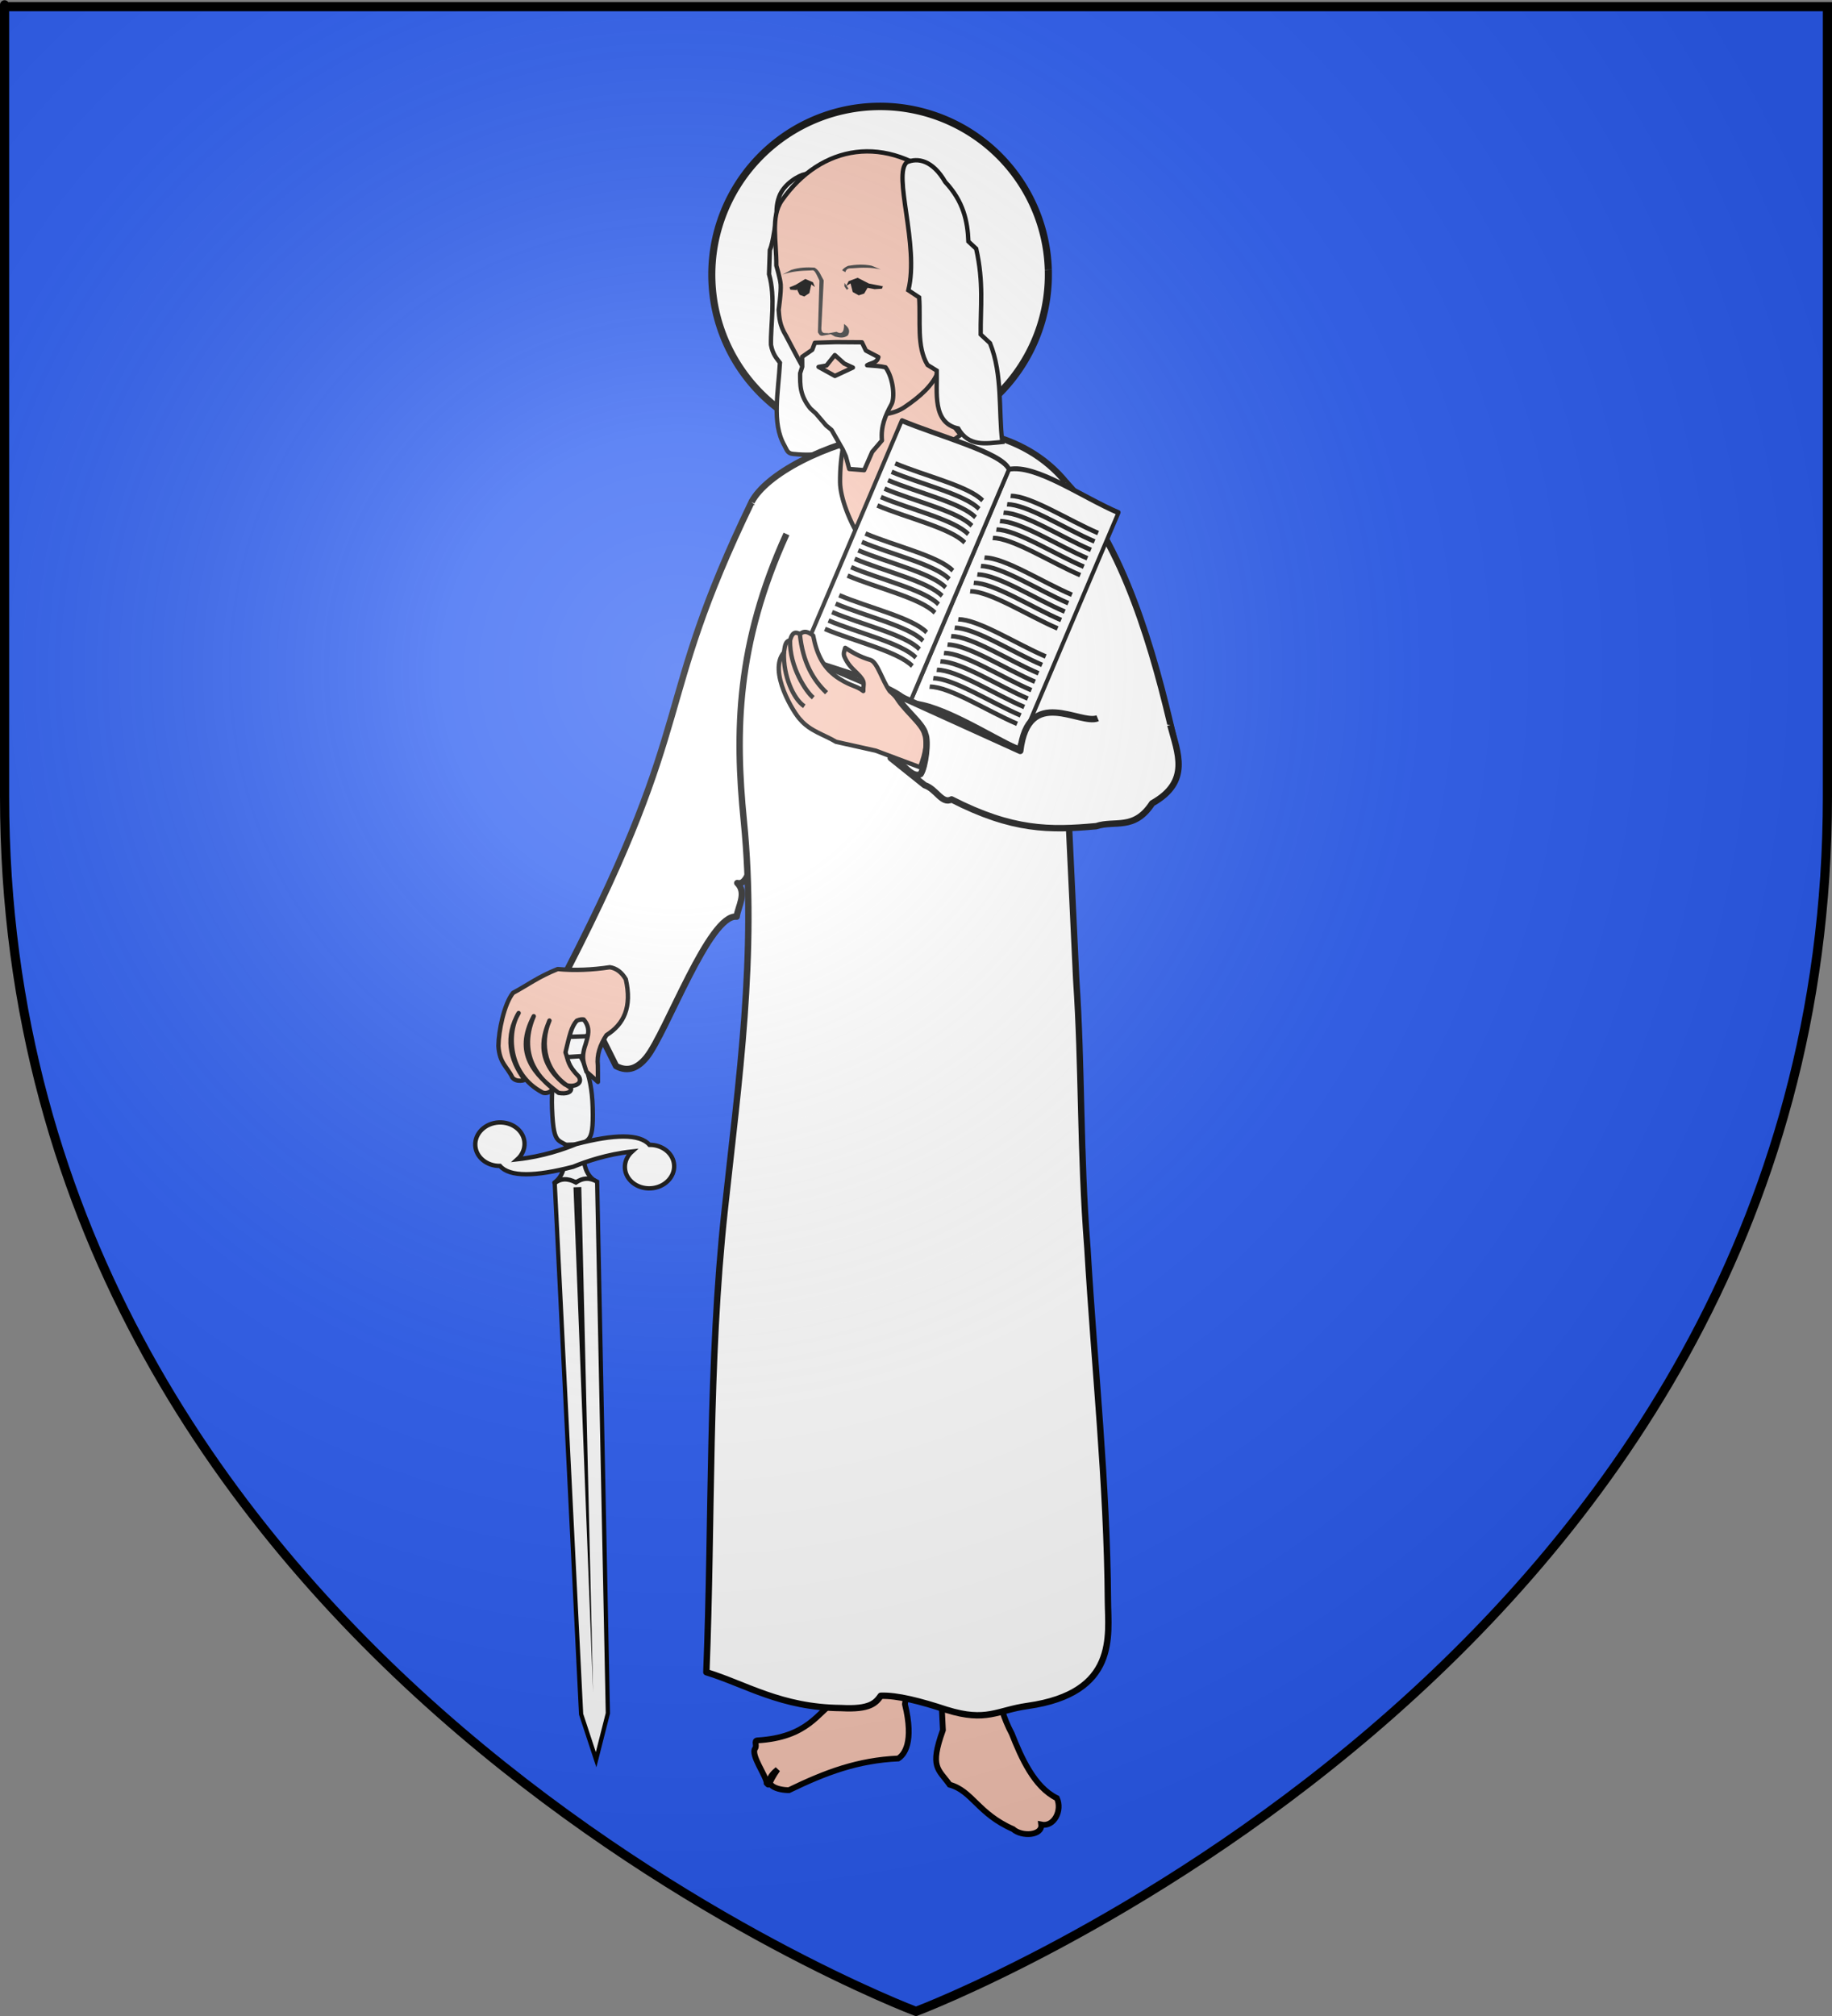 <?xml version="1.0" encoding="UTF-8" standalone="no"?>
<svg
   xmlns:dc="http://purl.org/dc/elements/1.1/"
   xmlns:cc="http://creativecommons.org/ns#"
   xmlns:rdf="http://www.w3.org/1999/02/22-rdf-syntax-ns#"
   xmlns:svg="http://www.w3.org/2000/svg"
   xmlns="http://www.w3.org/2000/svg"
   xmlns:xlink="http://www.w3.org/1999/xlink"
   xmlns:sodipodi="http://sodipodi.sourceforge.net/DTD/sodipodi-0.dtd"
   xmlns:inkscape="http://www.inkscape.org/namespaces/inkscape"
   height="660"
   width="600"
   version="1.0"
   id="svg2"
   sodipodi:version="0.32"
   inkscape:version="0.46"
   sodipodi:docname="Blason ville fr Saint-Paul-de-Vence (Alpes-Maritimes).svg"
   sodipodi:docbase="D:\Mes documents\Renaud-Notre Lapin"
   inkscape:export-filename="/Users/olivier/Desktop/Blason Rouge/Blason_Vide_3D.png"
   inkscape:export-xdpi="144"
   inkscape:export-ydpi="144"
   inkscape:output_extension="org.inkscape.output.svg.inkscape">
  <rect width="100%" height="100%" fill="#808080" stroke="none"/>
  <sodipodi:namedview
     inkscape:window-height="975"
     inkscape:window-width="1280"
     inkscape:pageshadow="2"
     inkscape:pageopacity="0.0"
     guidetolerance="10.0"
     gridtolerance="10.0"
     objecttolerance="10.0"
     borderopacity="1.0"
     bordercolor="#666666"
     pagecolor="#ffffff"
     id="base"
     showgrid="false"
     height="660px"
     inkscape:zoom="0.81960104"
     inkscape:cx="300"
     inkscape:cy="232.46129"
     inkscape:window-x="0"
     inkscape:window-y="22"
     inkscape:current-layer="layer4"
     inkscape:object-nodes="true"
     inkscape:snap-global="false" />
  <desc
     id="desc4">Flag of Canton of Valais (Wallis)</desc>
  <defs
     id="defs6">
    <linearGradient
       id="linearGradient2893">
      <stop
         style="stop-color:white;stop-opacity:0.314;"
         offset="0"
         id="stop2895" />
      <stop
         id="stop2897"
         offset="0.19"
         style="stop-color:white;stop-opacity:0.251;" />
      <stop
         style="stop-color:#6b6b6b;stop-opacity:0.125;"
         offset="0.6"
         id="stop2901" />
      <stop
         style="stop-color:black;stop-opacity:0.125;"
         offset="1"
         id="stop2899" />
    </linearGradient>
    <radialGradient
       inkscape:collect="always"
       xlink:href="#linearGradient2893"
       id="radialGradient3163"
       gradientUnits="userSpaceOnUse"
       gradientTransform="matrix(1.353,0,0,1.349,-77.629,-85.747)"
       cx="221.445"
       cy="226.331"
       fx="221.445"
       fy="226.331"
       r="300" />
    <g
       id="s">
      <g
         id="c">
        <path
           transform="matrix(0.951,0.309,-0.309,0.951,0,-1)"
           d="M 0,0 L 0,1 L 0.5,1 L 0,0 z"
           id="t" />
        <use
           height="540"
           width="810"
           y="0"
           x="0"
           id="use2144"
           transform="scale(-1,1)"
           xlink:href="#t" />
      </g>
      <g
         id="a">
        <use
           height="540"
           width="810"
           y="0"
           x="0"
           id="use2147"
           transform="matrix(0.309,0.951,-0.951,0.309,0,0)"
           xlink:href="#c" />
        <use
           height="540"
           width="810"
           y="0"
           x="0"
           id="use2149"
           transform="matrix(-0.809,0.588,-0.588,-0.809,0,0)"
           xlink:href="#c" />
      </g>
      <use
         height="540"
         width="810"
         y="0"
         x="0"
         id="use2151"
         transform="scale(-1,1)"
         xlink:href="#a" />
    </g>
  </defs>
  <g
     inkscape:groupmode="layer"
     id="layer3"
     inkscape:label="Fond écu"
     style="display:inline">
    <path
       id="path2855"
       style="fill:#2b5df2;fill-opacity:1;fill-rule:evenodd;stroke:none;stroke-width:1px;stroke-linecap:butt;stroke-linejoin:miter;stroke-opacity:1"
       d="M 300,658.5 C 300,658.5 598.5,546.18 598.5,260.728 C 598.5,-24.723 598.5,2.176 598.5,2.176 L 1.5,2.176 L 1.5,260.728 C 1.5,546.18 300,658.5 300,658.5 z "
       sodipodi:nodetypes="cccccc" />
    <g
       style="display:inline;stroke-width:1.233;stroke-miterlimit:4;stroke-dasharray:none"
       id="g4203"
       transform="matrix(1.217,0,0,-1.217,1865.098,644.721)" />
    <g
       style="display:inline;stroke-width:1.233;stroke-miterlimit:4;stroke-dasharray:none"
       id="g4205"
       transform="matrix(1.217,0,0,-1.217,1865.098,644.721)" />
    <g
       style="display:inline;stroke-width:1.233;stroke-miterlimit:4;stroke-dasharray:none"
       id="g4207"
       transform="matrix(1.217,0,0,-1.217,1933.754,737.969)">
      <g
         id="g4209"
         transform="translate(873,-55.32)"
         style="stroke-width:1.233;stroke-miterlimit:4;stroke-dasharray:none" />
      <g
         id="g4211"
         transform="translate(873,-55.32)"
         style="stroke-width:1.233;stroke-miterlimit:4;stroke-dasharray:none" />
      <g
         id="g4213"
         transform="translate(873,-55.32)"
         style="stroke-width:1.233;stroke-miterlimit:4;stroke-dasharray:none" />
    </g>
    <g
       style="display:inline;stroke-width:1.233;stroke-miterlimit:4;stroke-dasharray:none"
       id="g4215"
       transform="matrix(1.217,0,0,-1.217,1933.754,737.969)">
      <g
         style="display:inline;stroke-width:1.233;stroke-miterlimit:4;stroke-dasharray:none"
         id="g4217"
         transform="translate(-582.739,640.167)" />
      <g
         style="display:inline;stroke-width:1.233;stroke-miterlimit:4;stroke-dasharray:none"
         id="g4219"
         transform="translate(-526.311,563.527)" />
      <g
         id="g4221"
         transform="translate(-526.311,563.527)"
         style="stroke-width:1.233;stroke-miterlimit:4;stroke-dasharray:none" />
      <g
         style="display:inline;stroke-width:1.233;stroke-miterlimit:4;stroke-dasharray:none"
         id="g4223"
         transform="translate(-526.311,563.527)" />
    </g>
    <g
       style="display:inline;stroke-width:1.233;stroke-miterlimit:4;stroke-dasharray:none"
       id="g4225"
       transform="matrix(1.217,0,0,-1.217,1933.754,737.969)" />
  </g>
  <g
     inkscape:groupmode="layer"
     id="layer4"
     inkscape:label="Meubles">
    <g
       id="g2498"
       transform="matrix(0.95,0,0,0.95,13.551,15.876)">
      <path
         sodipodi:nodetypes="ccccccccc"
         id="path3589"
         d="M 309.279,548.402 L 310.802,579.504 C 306.166,592.399 309.166,592.812 313.13,598.314 C 320.926,600.456 322.902,608.326 334.966,613.612 C 338.002,616.341 345.165,615.869 344.689,612.052 C 349.055,613.01 352.052,607.25 350.102,602.958 C 342.275,599.155 337.783,588.928 334.553,580.747 C 328.849,570.021 328.511,559.545 329.073,546.901 L 309.279,548.402 z"
         style="fill:#f7c5b4;fill-opacity:1;stroke:#000000;stroke-width:2;stroke-miterlimit:4;stroke-dasharray:none;stroke-opacity:1;display:inline" />
      <path
         style="fill:#f7c5b4;fill-opacity:1;stroke:#000000;stroke-width:2;stroke-miterlimit:4;stroke-dasharray:none;stroke-opacity:1;display:inline"
         d="M 302.473,539.77 L 297.707,570.542 C 300.969,583.851 297.38,588.04 295.405,589.283 C 281.454,589.938 270.595,593.974 257.731,600.197 C 254.491,600.238 246.987,598.721 253.793,593.062 C 250.359,597.919 251.221,599.112 250.055,597.818 C 249.958,595.315 244.397,588.067 246.075,585.802 C 246.792,584.835 245.53,583.131 246.843,583.053 C 264.41,582.006 267.609,573.314 273.956,569.296 C 280.75,559.225 280.2,548.563 280.963,535.93 L 302.473,539.77 z"
         id="path3109"
         sodipodi:nodetypes="ccccccssccc" />
      <path
         transform="matrix(0.944,-4.945701e-2,5.1695796e-2,0.986,-670.622,51.655)"
         sodipodi:open="true"
         sodipodi:end="6.3066153"
         sodipodi:start="0.02413689"
         d="M 1073.819,78.829 A 61.376,58.718 0 1 1 1073.82,78.788"
         sodipodi:ry="58.717915"
         sodipodi:rx="61.375927"
         sodipodi:cy="77.411972"
         sodipodi:cx="1012.4611"
         id="path3119"
         style="fill:#ffffff;fill-opacity:1;stroke:#000000;stroke-width:2.588;stroke-linejoin:round;stroke-miterlimit:4;stroke-dasharray:none;stroke-opacity:1;display:inline"
         sodipodi:type="arc" />
      <path
         sodipodi:nodetypes="ccscccccscc"
         id="path4393"
         d="M 275.654,135.37 C 273.675,138.857 268.899,140.73 259.121,139.715 C 257.116,139.55 256.965,138.191 256.148,136.769 C 251.688,129.003 254.109,118.22 254.616,108.297 C 253.451,106.699 252.166,105.512 251.53,102.125 C 251.388,94.814 253.165,85.837 250.858,77.749 L 251.139,69.487 C 252.523,66.209 252.721,60.253 253.66,59.308 C 253.323,56.573 253.307,53.885 254.357,51.043 C 256.043,46.482 261.216,43.752 263.165,43.311 L 275.654,135.37 z"
         style="opacity:1;fill:#ffffff;fill-opacity:1;stroke:#000000;stroke-width:1.5;stroke-miterlimit:4;stroke-dasharray:none;stroke-opacity:1;display:inline" />
      <path
         sodipodi:nodetypes="ccccccccc"
         id="path3595"
         d="M 244.849,156.282 C 210.471,227.537 226.457,229.622 181.429,317.281 L 198.118,350.659 C 202.403,352.941 205.732,351.187 208.637,347.635 C 215.409,339.261 230.302,298.103 239.702,299.185 C 240.17,295.627 243.357,291.006 239.907,287.585 C 242.885,288.36 243.739,283.785 246.509,278.584 L 273.166,154.591 L 244.849,156.282 z"
         style="opacity:1;fill:#ffffff;fill-opacity:1;stroke:#000000;stroke-width:2.2;stroke-linejoin:round;stroke-miterlimit:4;stroke-dasharray:none;stroke-opacity:1;display:inline" />
      <path
         sodipodi:nodetypes="cssccccsscccccc"
         id="path3591"
         d="M 256.869,167.314 C 239.58,205.249 239.114,235.457 242.165,266.115 C 246.727,311.961 240.389,355.81 235.582,400.315 C 229.841,453.476 231.356,506.471 229.248,559.549 C 242.748,563.668 254.961,571.754 275.746,571.907 C 285.733,572.457 287.654,570.103 289.371,567.675 C 294.968,567.451 303.044,569.537 312.077,572.517 C 325.909,576.802 329.432,572.662 339.992,571.176 C 371.29,566.753 367.767,546.766 367.688,535.151 C 367.412,494.305 363.02,454.243 360.622,413.478 C 357.997,379.79 358.831,351.769 356.765,320.96 L 351.956,219.085 L 358.07,160.408 L 353.284,149.549 C 324.166,113.682 254.846,137.265 244.849,156.282"
         style="opacity:1;fill:#ffffff;fill-opacity:1;stroke:#000000;stroke-width:2.2;stroke-linejoin:round;stroke-miterlimit:4;stroke-dasharray:none;stroke-opacity:1;display:inline" />
      <g
         transform="matrix(0.999,-3.4899496e-2,3.4899496e-2,0.999,-20.732,16.179)"
         id="g3611"
         style="display:inline">
        <path
           style="fill:#f7c5b4;fill-opacity:1;stroke:#000000;stroke-width:1.5;stroke-linejoin:round;stroke-miterlimit:4;stroke-dasharray:none;stroke-opacity:1"
           d="M 322.964,97.96 C 326.257,108.422 326.863,121.319 333.563,128.693 L 327.594,132.639 C 318.51,138.646 313.741,153.737 310.814,164.216 C 308.818,168.549 304.409,165.843 298.946,165.402 C 293.991,157.552 291.228,148.657 291.364,143.627 C 291.49,138.999 292.074,134.089 293.329,129.579 L 292.257,115.322 L 322.964,97.96 z"
           id="path3125"
           sodipodi:nodetypes="ccsccsccc" />
        <path
           style="fill:#f7c5b4;fill-opacity:1;stroke:#000000;stroke-width:1.5;stroke-linejoin:round;stroke-miterlimit:4;stroke-dasharray:none;stroke-opacity:1"
           d="M 274.671,45.82 C 288.759,27.144 311.42,23.68 331.157,42.118 C 339.024,49.468 334.897,66.946 334.676,78.4 C 334.534,85.775 332.887,100.286 326.238,107.144 C 324.465,111.19 320.207,114.957 314.408,118.552 C 307.563,122.796 294.738,121.118 286.069,112.707 C 281.926,108.687 278.13,99.842 274.446,92.395 C 272.42,88.801 272.379,86.156 272.267,83.476 C 272.267,83.476 273.369,77.412 273.272,74.791 C 273.196,72.769 272,68.167 272,68.167 C 272.36,59.991 270.572,51.254 274.671,45.82 z"
           id="path3127"
           sodipodi:nodetypes="csscsscssss" />
        <path
           style="fill:#313131;fill-opacity:1;stroke:none;stroke-width:1.5;stroke-linejoin:round;stroke-miterlimit:4;stroke-dasharray:none;stroke-opacity:1"
           d="M 294.634,89.123 C 296.64,90.625 296.561,91.912 295.801,93.128 C 294.243,94.175 292.834,93.727 291.415,93.387 L 289.936,92.498 L 287.016,92.915 C 285.977,92.935 285.869,92.205 285.531,91.66 L 286.684,73.894 C 284.899,69.639 284.926,70.302 283.694,70.287 C 280.462,70.248 277.231,70.362 274.017,71.371 L 277.1,69.854 C 279.818,69.114 282.49,69.079 285.141,69.347 C 286.836,70.381 287.203,72.174 288.147,73.869 L 286.782,89.992 C 286.539,92.637 288.168,91.841 289.198,92.145 L 291.935,91.731 C 293.541,92.686 294.611,92.256 294.634,89.123 z"
           id="path3129"
           sodipodi:nodetypes="cccccccscccccccc" />
        <path
           sodipodi:nodetypes="csccccc"
           id="path3131"
           d="M 295.696,71.307 C 296.229,69.738 297.298,70.077 298.225,70.034 C 301.454,69.883 304.687,69.883 307.934,70.779 L 304.8,69.37 C 302.058,68.726 299.386,68.784 296.746,69.145 C 295.674,69.555 295.026,70.056 294.628,70.612 L 295.696,71.307 z"
           style="fill:#313131;fill-opacity:1;stroke:none;stroke-width:1.5;stroke-linejoin:round;stroke-miterlimit:4;stroke-dasharray:none;stroke-opacity:1" />
        <path
           style="fill:#000000;fill-opacity:1;stroke:none;stroke-width:1.5;stroke-linejoin:round;stroke-miterlimit:4;stroke-dasharray:none;stroke-opacity:1"
           d="M 308.488,76.619 L 303.68,75.492 L 299.877,73.376 L 296.726,74.433 L 295.852,76.056 L 297.363,75.211 L 298.014,78.224 L 300.043,79.438 L 301.934,78.9 L 303.184,76.945 L 305.588,77.508 L 308.114,77.429 L 308.488,76.619 z"
           id="path3133" />
        <path
           style="fill:#313131;fill-opacity:1;stroke:none;stroke-width:1.5;stroke-linejoin:round;stroke-miterlimit:4;stroke-dasharray:none;stroke-opacity:1"
           d="M 295.305,74.996 L 296.602,76.993 L 295.978,77.383 L 295.198,76.134 L 295.305,74.996 z"
           id="path3135" />
        <path
           id="path3137"
           d="M 276.283,75.851 L 278.44,75.052 L 281.816,73.149 L 284.415,74.375 L 285.041,76.042 L 283.82,75.116 L 283.054,78.086 L 281.247,79.186 L 279.681,78.546 L 278.758,76.528 L 278.68,76.896 L 276.543,76.679 L 276.283,75.851 z"
           style="fill:#000000;fill-opacity:1;stroke:none;stroke-width:1.5;stroke-linejoin:round;stroke-miterlimit:4;stroke-dasharray:none;stroke-opacity:1"
           sodipodi:nodetypes="ccccccccccccc" />
        <path
           sodipodi:nodetypes="cccccccccccccccscccccccccccccc"
           style="fill:#ffffff;fill-opacity:1;stroke:#000000;stroke-width:1.5;stroke-linejoin:round;stroke-miterlimit:4;stroke-dasharray:none;stroke-opacity:1"
           d="M 284.348,95.257 L 283.358,97.65 L 279.804,99.931 L 279.708,103.37 L 278.903,105.604 C 278.783,109.4 278.414,113.135 282.023,117.863 L 283.887,119.672 L 287.254,123.898 L 289.066,125.494 L 292.684,132.367 L 293.654,134.732 L 294.678,139.146 L 299.814,139.744 L 302.8,133.534 L 306.296,129.723 C 306.036,124.845 307.692,121.261 310.019,117.375 C 311.216,115.375 311.154,108.723 308.42,104.557 C 306.584,104.063 304.849,103.922 302.084,103.625 C 303.469,102.813 305.541,103.032 306.074,100.941 L 301.845,98.546 L 300.576,95.661 L 291.693,95.285 L 284.348,95.257 z M 291.083,99.734 L 294.231,102.773 L 297.163,104.253 L 290.865,106.926 L 285.338,103.616 L 288.081,103.224 L 291.083,99.734 z"
           id="path3147" />
      </g>
      <path
         sodipodi:nodetypes="cccc"
         style="opacity:1;fill:#ffffff;fill-opacity:1;stroke:#000000;stroke-width:2.2;stroke-linejoin:round;stroke-miterlimit:4;stroke-dasharray:none;stroke-opacity:1;display:inline"
         d="M 353.284,149.549 C 373.003,170.535 383.694,208.283 390.359,237.735 L 340.052,240.01 L 336.453,195.886"
         id="path3601" />
      <g
         transform="matrix(0.807,0.283,-0.369,0.983,-24.976,-136.641)"
         id="g3542"
         style="display:inline">
        <path
           style="fill:#ffffff;fill-opacity:1;stroke:#000000;stroke-width:1.643;stroke-linejoin:round;stroke-miterlimit:4;stroke-opacity:1"
           d="M 508.396,140.171 C 517.751,135.608 540.044,140.86 555.875,141.707 L 551.475,225.658 L 504.046,223.173 L 508.396,140.171 z"
           id="path3155"
           sodipodi:nodetypes="ccccc" />
        <path
           style="fill:none;fill-opacity:1;stroke:#000000;stroke-width:1.5;stroke-linejoin:round;stroke-miterlimit:4;stroke-dasharray:none;stroke-opacity:1"
           d="M 512.809,148.218 C 520.378,146.028 538.319,149.555 551.074,150.223"
           id="path3157"
           sodipodi:nodetypes="cc" />
        <path
           sodipodi:nodetypes="cc"
           id="path3159"
           d="M 512.652,151.214 C 520.221,149.024 538.162,152.551 550.917,153.219"
           style="fill:none;fill-opacity:1;stroke:#000000;stroke-width:1.5;stroke-linejoin:round;stroke-miterlimit:4;stroke-dasharray:none;stroke-opacity:1" />
        <path
           style="fill:none;fill-opacity:1;stroke:#000000;stroke-width:1.5;stroke-linejoin:round;stroke-miterlimit:4;stroke-dasharray:none;stroke-opacity:1"
           d="M 512.495,154.21 C 520.064,152.02 538.005,155.547 550.76,156.215"
           id="path3161"
           sodipodi:nodetypes="cc" />
        <path
           style="fill:#ffffff;fill-opacity:1;stroke:#000000;stroke-width:1.643;stroke-linejoin:round;stroke-miterlimit:4;stroke-opacity:1"
           d="M 461.017,136.735 C 476.889,137.544 503.508,135.786 508.396,140.171 L 504.046,223.173 L 456.618,220.687 L 461.017,136.735 z"
           id="path3163"
           sodipodi:nodetypes="ccccc" />
        <path
           sodipodi:nodetypes="cc"
           id="path3165"
           d="M 512.338,157.206 C 519.907,155.016 537.848,158.543 550.603,159.211"
           style="fill:none;fill-opacity:1;stroke:#000000;stroke-width:1.5;stroke-linejoin:round;stroke-miterlimit:4;stroke-dasharray:none;stroke-opacity:1" />
        <path
           style="fill:none;fill-opacity:1;stroke:#000000;stroke-width:1.5;stroke-linejoin:round;stroke-miterlimit:4;stroke-dasharray:none;stroke-opacity:1"
           d="M 512.181,160.202 C 519.75,158.012 537.691,161.539 550.446,162.207"
           id="path3167"
           sodipodi:nodetypes="cc" />
        <path
           sodipodi:nodetypes="cc"
           id="path3169"
           d="M 512.024,163.197 C 519.593,161.007 537.534,164.534 550.289,165.203"
           style="fill:none;fill-opacity:1;stroke:#000000;stroke-width:1.5;stroke-linejoin:round;stroke-miterlimit:4;stroke-dasharray:none;stroke-opacity:1" />
        <path
           style="fill:none;fill-opacity:1;stroke:#000000;stroke-width:1.5;stroke-linejoin:round;stroke-miterlimit:4;stroke-dasharray:none;stroke-opacity:1"
           d="M 511.658,170.188 C 519.227,167.998 537.168,171.525 549.923,172.193"
           id="path3171"
           sodipodi:nodetypes="cc" />
        <path
           sodipodi:nodetypes="cc"
           id="path3173"
           d="M 511.501,173.184 C 519.07,170.994 537.011,174.521 549.766,175.189"
           style="fill:none;fill-opacity:1;stroke:#000000;stroke-width:1.5;stroke-linejoin:round;stroke-miterlimit:4;stroke-dasharray:none;stroke-opacity:1" />
        <path
           style="fill:none;fill-opacity:1;stroke:#000000;stroke-width:1.5;stroke-linejoin:round;stroke-miterlimit:4;stroke-dasharray:none;stroke-opacity:1"
           d="M 511.344,176.18 C 518.913,173.99 536.854,177.516 549.609,178.185"
           id="path3175"
           sodipodi:nodetypes="cc" />
        <path
           sodipodi:nodetypes="cc"
           id="path3177"
           d="M 511.187,179.175 C 518.756,176.985 536.697,180.512 549.452,181.181"
           style="fill:none;fill-opacity:1;stroke:#000000;stroke-width:1.5;stroke-linejoin:round;stroke-miterlimit:4;stroke-dasharray:none;stroke-opacity:1" />
        <path
           style="fill:none;fill-opacity:1;stroke:#000000;stroke-width:1.5;stroke-linejoin:round;stroke-miterlimit:4;stroke-dasharray:none;stroke-opacity:1"
           d="M 511.03,182.172 C 518.599,179.982 536.54,183.509 549.295,184.177"
           id="path3179"
           sodipodi:nodetypes="cc" />
        <path
           sodipodi:nodetypes="cc"
           id="path3181"
           d="M 510.507,192.158 C 518.075,189.968 536.017,193.495 548.772,194.163"
           style="fill:none;fill-opacity:1;stroke:#000000;stroke-width:1.5;stroke-linejoin:round;stroke-miterlimit:4;stroke-dasharray:none;stroke-opacity:1" />
        <path
           style="fill:none;fill-opacity:1;stroke:#000000;stroke-width:1.5;stroke-linejoin:round;stroke-miterlimit:4;stroke-dasharray:none;stroke-opacity:1"
           d="M 510.35,195.154 C 517.918,192.964 535.86,196.491 548.615,197.159"
           id="path3183"
           sodipodi:nodetypes="cc" />
        <path
           sodipodi:nodetypes="cc"
           id="path3185"
           d="M 510.193,198.149 C 517.761,195.959 535.703,199.486 548.458,200.155"
           style="fill:none;fill-opacity:1;stroke:#000000;stroke-width:1.5;stroke-linejoin:round;stroke-miterlimit:4;stroke-dasharray:none;stroke-opacity:1" />
        <path
           style="fill:none;fill-opacity:1;stroke:#000000;stroke-width:1.5;stroke-linejoin:round;stroke-miterlimit:4;stroke-dasharray:none;stroke-opacity:1"
           d="M 510.036,201.145 C 517.604,198.955 535.546,202.482 548.301,203.151"
           id="path3187"
           sodipodi:nodetypes="cc" />
        <path
           style="fill:none;fill-opacity:1;stroke:#000000;stroke-width:1.5;stroke-linejoin:round;stroke-miterlimit:4;stroke-dasharray:none;stroke-opacity:1"
           d="M 509.721,207.137 C 517.29,204.947 535.232,208.474 547.987,209.142"
           id="path3189"
           sodipodi:nodetypes="cc" />
        <path
           sodipodi:nodetypes="cc"
           id="path3191"
           d="M 509.564,210.133 C 517.133,207.943 535.074,211.47 547.83,212.139"
           style="fill:none;fill-opacity:1;stroke:#000000;stroke-width:1.5;stroke-linejoin:round;stroke-miterlimit:4;stroke-dasharray:none;stroke-opacity:1" />
        <path
           style="fill:none;fill-opacity:1;stroke:#000000;stroke-width:1.5;stroke-linejoin:round;stroke-miterlimit:4;stroke-dasharray:none;stroke-opacity:1"
           d="M 509.407,213.129 C 516.976,210.939 534.918,214.466 547.673,215.134"
           id="path3193"
           sodipodi:nodetypes="cc" />
        <path
           sodipodi:nodetypes="cc"
           id="path3195"
           d="M 509.25,216.125 C 516.819,213.935 534.76,217.462 547.516,218.13"
           style="fill:none;fill-opacity:1;stroke:#000000;stroke-width:1.5;stroke-linejoin:round;stroke-miterlimit:4;stroke-dasharray:none;stroke-opacity:1" />
        <path
           sodipodi:nodetypes="cc"
           id="path3197"
           d="M 509.878,204.141 C 517.447,201.951 535.389,205.478 548.144,206.147"
           style="fill:none;fill-opacity:1;stroke:#000000;stroke-width:1.5;stroke-linejoin:round;stroke-miterlimit:4;stroke-dasharray:none;stroke-opacity:1" />
        <path
           style="fill:none;fill-opacity:1;stroke:#000000;stroke-width:1.5;stroke-linejoin:round;stroke-miterlimit:4;stroke-dasharray:none;stroke-opacity:1"
           d="M 504.046,223.173 C 515.594,220.013 539.407,224.822 551.475,225.658"
           id="path3199"
           sodipodi:nodetypes="cc" />
        <path
           sodipodi:nodetypes="cc"
           id="path3201"
           d="M 504.046,223.173 C 492.893,218.823 468.707,221.117 456.618,220.687"
           style="fill:none;fill-opacity:1;stroke:#000000;stroke-width:1.5;stroke-linejoin:round;stroke-miterlimit:4;stroke-dasharray:none;stroke-opacity:1" />
        <path
           sodipodi:nodetypes="cc"
           id="path3205"
           d="M 501.57,177.67 C 494.272,174.701 476.06,176.333 463.305,175.665"
           style="fill:none;fill-opacity:1;stroke:#000000;stroke-width:1.5;stroke-linejoin:round;stroke-miterlimit:4;stroke-dasharray:none;stroke-opacity:1" />
        <path
           style="fill:none;fill-opacity:1;stroke:#000000;stroke-width:1.5;stroke-linejoin:round;stroke-miterlimit:4;stroke-dasharray:none;stroke-opacity:1"
           d="M 501.413,180.666 C 494.115,177.697 475.903,179.329 463.148,178.661"
           id="path3207"
           sodipodi:nodetypes="cc" />
        <path
           sodipodi:nodetypes="cc"
           id="path3209"
           d="M 501.256,183.662 C 493.958,180.693 475.746,182.325 462.991,181.656"
           style="fill:none;fill-opacity:1;stroke:#000000;stroke-width:1.5;stroke-linejoin:round;stroke-miterlimit:4;stroke-dasharray:none;stroke-opacity:1" />
        <path
           style="fill:none;fill-opacity:1;stroke:#000000;stroke-width:1.5;stroke-linejoin:round;stroke-miterlimit:4;stroke-dasharray:none;stroke-opacity:1"
           d="M 501.099,186.658 C 493.801,183.689 475.589,185.321 462.834,184.652"
           id="path3211"
           sodipodi:nodetypes="cc" />
        <path
           sodipodi:nodetypes="cc"
           id="path3213"
           d="M 500.942,189.654 C 493.644,186.685 475.432,188.317 462.677,187.649"
           style="fill:none;fill-opacity:1;stroke:#000000;stroke-width:1.5;stroke-linejoin:round;stroke-miterlimit:4;stroke-dasharray:none;stroke-opacity:1" />
        <path
           style="fill:none;fill-opacity:1;stroke:#000000;stroke-width:1.5;stroke-linejoin:round;stroke-miterlimit:4;stroke-dasharray:none;stroke-opacity:1"
           d="M 500.785,192.65 C 493.487,189.68 475.275,191.313 462.52,190.644"
           id="path3215"
           sodipodi:nodetypes="cc" />
        <path
           style="fill:none;fill-opacity:1;stroke:#000000;stroke-width:1.5;stroke-linejoin:round;stroke-miterlimit:4;stroke-dasharray:none;stroke-opacity:1"
           d="M 500.419,199.64 C 493.12,196.671 474.909,198.303 462.154,197.635"
           id="path3217"
           sodipodi:nodetypes="cc" />
        <path
           sodipodi:nodetypes="cc"
           id="path3219"
           d="M 500.262,202.636 C 492.963,199.667 474.752,201.299 461.997,200.631"
           style="fill:none;fill-opacity:1;stroke:#000000;stroke-width:1.5;stroke-linejoin:round;stroke-miterlimit:4;stroke-dasharray:none;stroke-opacity:1" />
        <path
           style="fill:none;fill-opacity:1;stroke:#000000;stroke-width:1.5;stroke-linejoin:round;stroke-miterlimit:4;stroke-dasharray:none;stroke-opacity:1"
           d="M 500.105,205.632 C 492.806,202.662 474.595,204.295 461.84,203.626"
           id="path3221"
           sodipodi:nodetypes="cc" />
        <path
           sodipodi:nodetypes="cc"
           id="path3223"
           d="M 499.948,208.628 C 492.649,205.658 474.438,207.291 461.683,206.622"
           style="fill:none;fill-opacity:1;stroke:#000000;stroke-width:1.5;stroke-linejoin:round;stroke-miterlimit:4;stroke-dasharray:none;stroke-opacity:1" />
        <path
           style="fill:none;fill-opacity:1;stroke:#000000;stroke-width:1.5;stroke-linejoin:round;stroke-miterlimit:4;stroke-dasharray:none;stroke-opacity:1"
           d="M 499.791,211.624 C 492.492,208.655 474.281,210.287 461.526,209.618"
           id="path3225"
           sodipodi:nodetypes="cc" />
        <path
           sodipodi:nodetypes="cc"
           id="path3227"
           d="M 502.878,152.704 C 495.58,149.735 477.368,151.367 464.613,150.699"
           style="fill:none;fill-opacity:1;stroke:#000000;stroke-width:1.5;stroke-linejoin:round;stroke-miterlimit:4;stroke-dasharray:none;stroke-opacity:1" />
        <path
           style="fill:none;fill-opacity:1;stroke:#000000;stroke-width:1.5;stroke-linejoin:round;stroke-miterlimit:4;stroke-dasharray:none;stroke-opacity:1"
           d="M 502.721,155.7 C 495.423,152.731 477.211,154.363 464.456,153.695"
           id="path3229"
           sodipodi:nodetypes="cc" />
        <path
           sodipodi:nodetypes="cc"
           id="path3231"
           d="M 502.564,158.696 C 495.266,155.727 477.054,157.359 464.299,156.69"
           style="fill:none;fill-opacity:1;stroke:#000000;stroke-width:1.5;stroke-linejoin:round;stroke-miterlimit:4;stroke-dasharray:none;stroke-opacity:1" />
        <path
           style="fill:none;fill-opacity:1;stroke:#000000;stroke-width:1.5;stroke-linejoin:round;stroke-miterlimit:4;stroke-dasharray:none;stroke-opacity:1"
           d="M 502.407,161.692 C 495.109,158.723 476.897,160.355 464.142,159.686"
           id="path3233"
           sodipodi:nodetypes="cc" />
        <path
           sodipodi:nodetypes="cc"
           id="path3235"
           d="M 502.25,164.688 C 494.952,161.719 476.74,163.351 463.985,162.683"
           style="fill:none;fill-opacity:1;stroke:#000000;stroke-width:1.5;stroke-linejoin:round;stroke-miterlimit:4;stroke-dasharray:none;stroke-opacity:1" />
        <path
           style="fill:none;fill-opacity:1;stroke:#000000;stroke-width:1.5;stroke-linejoin:round;stroke-miterlimit:4;stroke-dasharray:none;stroke-opacity:1"
           d="M 502.093,167.684 C 494.795,164.714 476.583,166.347 463.828,165.678"
           id="path3237"
           sodipodi:nodetypes="cc" />
      </g>
      <path
         sodipodi:nodetypes="ccccccccccccc"
         id="path3621"
         d="M 298.386,39.194 C 293.363,43.299 302.732,67.795 298.888,83.315 L 302.609,85.781 C 303.171,93.736 301.652,102.726 305.499,109.048 L 308.683,111.014 C 308.873,118.39 307.057,129.007 316.059,130.931 C 319.707,137.32 325.586,136.142 331.281,135.592 C 329.944,124.914 331.439,112.421 327.046,101.545 L 323.826,98.542 C 323.72,89.077 324.932,80.841 322.275,68.997 L 319.591,66.495 C 319.317,59.581 317.906,52.706 311.606,46.003 C 307.244,38.49 302.121,37.557 298.386,39.194 z"
         style="opacity:1;fill:#ffffff;fill-opacity:1;stroke:#000000;stroke-width:1.5;stroke-miterlimit:4;stroke-dasharray:none;stroke-opacity:1;display:inline" />
      <g
         transform="matrix(0.999,-3.4899496e-2,3.4899496e-2,0.999,-20.732,10.179)"
         id="g3556"
         style="display:inline">
        <path
           style="opacity:0.99;fill:#ffffff;fill-opacity:1;stroke:#000000;stroke-width:1.5;stroke-miterlimit:4;stroke-dasharray:none;stroke-opacity:1"
           d="M 191.2,331.29 C 192.945,331.399 196.481,331.509 196.981,331.72 C 198.711,332.45 199.172,333.921 198.759,335.372 C 198.122,338.187 194.101,338.071 191.2,338.029 C 188.299,338.071 184.277,338.187 183.641,335.372 C 183.228,333.921 183.689,332.45 185.419,331.72 C 185.918,331.509 189.455,331.399 191.2,331.29 z"
           id="path4283" />
        <path
           style="opacity:0.99;fill:#ffffff;fill-opacity:1;stroke:#000000;stroke-width:1.5;stroke-miterlimit:4;stroke-dasharray:none;stroke-opacity:1"
           d="M 191.35,339.064 C 195.106,344.104 198.427,349.556 198.361,361.974 C 198.285,376.398 196.001,371.621 191.35,376.958 C 186.461,371.384 184.414,376.398 184.338,361.974 C 184.272,349.556 187.594,344.104 191.35,339.064 z"
           id="path4453"
           sodipodi:nodetypes="cscsc" />
        <path
           style="opacity:0.99;fill:#ffffff;fill-opacity:1;stroke:#000000;stroke-width:1.5;stroke-miterlimit:4;stroke-dasharray:none;stroke-opacity:1"
           d="M 199.95,337.423 C 203.711,337.373 202.338,341.082 201.024,342.306 C 198.615,344.552 195.155,344.141 191.2,344.337 C 187.245,344.141 183.785,344.552 181.376,342.306 C 180.062,341.082 178.688,337.373 182.45,337.423 L 190.985,337.423 L 191.2,337.423 L 191.415,337.423 L 199.95,337.423 z"
           id="path3511" />
        <path
           style="opacity:0.99;fill:#ffffff;fill-opacity:1;stroke:#000000;stroke-width:1.5;stroke-linejoin:round;stroke-miterlimit:4;stroke-dasharray:none;stroke-opacity:1"
           d="M 193.928,374.591 C 195.025,379.361 193.863,384.294 198.44,387.482 L 191.35,387.482 L 184.26,387.482 C 188.836,384.294 187.674,379.361 188.772,374.591 L 191.35,374.591 L 193.928,374.591 z"
           id="path4317"
           sodipodi:nodetypes="ccccccc" />
        <g
           id="g4551"
           transform="matrix(0.45,0,0,0.475,72.358,211.167)">
          <path
             id="rect2770"
             style="fill:#ffffff;fill-opacity:1;fill-rule:nonzero;stroke:#000000;stroke-width:3.244;stroke-miterlimit:4;stroke-dasharray:none;stroke-opacity:1"
             d="M 248.901,371.58 C 253.111,368.339 258.914,368.045 265.165,371.58 C 270.305,368.524 275.475,368.054 281.429,371.58 L 275.429,757.438 L 265.165,790.794 L 254.901,757.438 L 248.901,371.58 z"
             sodipodi:nodetypes="ccccccc" />
          <path
             id="path2773"
             style="fill:#000000;fill-opacity:1;fill-rule:evenodd;stroke:none;stroke-width:4;stroke-linecap:butt;stroke-linejoin:miter;stroke-miterlimit:4;stroke-dasharray:none;stroke-opacity:1"
             d="M 263.156,375.062 L 264.652,742.094 L 269.156,375.062 L 263.156,375.062 z" />
        </g>
        <path
           style="fill:#ffffff;fill-opacity:1;stroke:#000000;stroke-width:1.5;stroke-miterlimit:4;stroke-opacity:1;display:inline"
           d="M 166.677,366.098 C 166.391,366.077 166.095,366.063 165.802,366.068 C 161.111,366.148 157.365,369.583 157.435,373.722 C 157.504,377.751 161.173,380.97 165.693,381.066 C 168.912,385.058 177.742,385.17 190.923,382.235 C 195.322,380.612 202.52,378.36 211.415,377.685 C 209.753,379.084 208.702,381.081 208.739,383.262 C 208.809,387.401 212.682,390.681 217.373,390.6 C 222.064,390.52 225.81,387.086 225.74,382.947 C 225.671,378.918 222.002,375.699 217.482,375.603 C 214.263,371.611 205.465,371.501 192.283,374.436 C 187.884,376.059 180.686,378.311 171.791,378.986 C 173.453,377.587 174.473,375.588 174.436,373.407 C 174.37,369.527 170.968,366.409 166.677,366.098 z"
           id="path3554" />
      </g>
      <path
         sodipodi:nodetypes="ccccccccccccccccccccccccc"
         id="path3568"
         d="M 195.998,316.606 C 189.884,317.51 183.872,317.798 177.999,317.234 C 171.072,320.035 167.733,322.71 162.601,325.447 C 159.504,329.331 157.622,338.61 157.566,343.742 C 157.952,349.791 160.646,350.913 162.379,354.629 C 163.832,356.475 166.958,355.46 166.607,355.357 C 161.237,348.203 159.967,340.279 164.533,332.399 C 160.428,338.965 160.723,353.452 172.811,359.797 C 174.488,360.491 176.647,358.928 175.945,358.136 C 173.519,356.122 163.559,348.114 169.743,333.491 C 162.913,346.343 170.094,353.673 178.301,359.912 C 181.071,360.397 182.866,359.667 182.601,358.239 C 173.715,353.088 171.607,343.176 175.156,334.984 C 173.353,339.433 169.793,348.43 180.385,356.909 C 182.338,358.231 187.037,357.282 185.301,354.318 C 181.356,350.362 181.686,348.69 180.68,345.948 C 182.155,339.835 182.71,337.103 184.595,335.019 C 185.959,334.466 186.409,334.57 186.948,334.609 C 189.524,337.608 188.402,340.428 187.584,343.263 C 185.889,348.094 187.191,350.066 187.908,352.596 L 191.874,356.134 L 191.84,350.456 C 191.431,346.867 192.589,343.397 194.812,340.007 C 200.862,336.229 203.647,330.317 201.482,320.752 C 200.064,318.311 198.218,316.975 195.998,316.606 z"
         style="opacity:1;fill:#f7c5b4;fill-opacity:1;stroke:#000000;stroke-width:1.5;stroke-linejoin:round;stroke-miterlimit:4;stroke-dasharray:none;stroke-opacity:1;display:inline" />
      <g
         transform="matrix(0.996,8.7155781e-2,-8.7155781e-2,0.996,207.329,-15.396)"
         id="g3578"
         style="display:inline">
        <path
           style="opacity:1;fill:#f7c5b4;fill-opacity:1;stroke:#000000;stroke-width:1.5;stroke-linejoin:round;stroke-miterlimit:4;stroke-dasharray:none;stroke-opacity:1"
           d="M 117.773,238.491 C 113.688,237.601 109.603,231.41 105.517,228.613 C 102.508,225.048 100.449,219.175 98.057,218.5 C 93.851,217.635 91.428,216.324 88.885,215.044 C 88.737,216.065 88.315,217.045 88.885,218.108 C 90.271,220.695 91.974,221.97 93.699,223.36 C 97.178,226.295 96.072,226.605 96.406,229.343 C 93.691,227.638 92.396,228.181 87.886,225.873 C 82.106,222.914 79.391,218.381 77.504,211.791 C 74.654,209.988 73.882,210.957 72.893,211.635 C 71.626,211.211 70.355,210.763 69.716,214.105 C 67.917,214.636 68.161,216.699 67.987,218.448 C 62.973,225.345 73.278,239.161 75.673,241.098 C 79.413,244.74 84.239,245.483 88.553,247.593 L 102.453,249.434 L 118.211,253.811 C 119.567,248.783 120.437,243.73 117.773,238.491 z"
           id="path3570"
           sodipodi:nodetypes="ccccsccsccccccccc" />
        <path
           style="opacity:1;fill:none;fill-opacity:1;stroke:#000000;stroke-width:1.5;stroke-linejoin:round;stroke-miterlimit:4;stroke-dasharray:none;stroke-opacity:1"
           d="M 72.893,211.635 C 74.749,221.472 78.989,227.179 83.835,231.029"
           id="path3572"
           sodipodi:nodetypes="cc" />
        <path
           style="opacity:1;fill:none;fill-opacity:1;stroke:#000000;stroke-width:1.5;stroke-linejoin:round;stroke-miterlimit:4;stroke-dasharray:none;stroke-opacity:1"
           d="M 69.716,214.105 C 70.314,223.276 76.791,231.374 79.411,233.12"
           id="path3574"
           sodipodi:nodetypes="cc" />
        <path
           style="opacity:1;fill:none;fill-opacity:1;stroke:#000000;stroke-width:1.5;stroke-linejoin:round;stroke-miterlimit:4;stroke-dasharray:none;stroke-opacity:1"
           d="M 67.987,218.448 C 68.366,226.534 72.678,234.215 76.595,236.339"
           id="path3576"
           sodipodi:nodetypes="cc" />
      </g>
      <path
         sodipodi:nodetypes="ccccccccccc"
         id="path3599"
         d="M 389.207,233.148 C 391.691,242.738 396.364,252.615 382.946,260.122 C 376.76,269.614 370.111,265.852 363.668,267.999 C 347.777,269.451 334.86,269.579 313.777,258.779 C 310.462,260.536 308.555,255.175 304.519,253.884 L 292.811,244.509 C 296.862,245.461 299.81,251.719 303.106,250.044 C 304.767,247.608 305.812,238.639 304.725,236.299 C 303.961,232.429 296.502,227.138 294.597,222.625 L 337.469,242.07 C 340.244,219.382 358.114,233.266 364.156,230.803"
         style="opacity:1;fill:#ffffff;fill-opacity:1;stroke:#000000;stroke-width:2.2;stroke-linejoin:round;stroke-miterlimit:4;stroke-dasharray:none;stroke-opacity:1;display:inline" />
    </g>
  </g>
  <g
     inkscape:groupmode="layer"
     id="layer2"
     inkscape:label="Reflet final"
     sodipodi:insensitive="true">
    <path
       sodipodi:nodetypes="cccccc"
       d="M 300,658.5 C 300,658.5 598.5,546.18 598.5,260.728 C 598.5,-24.723 598.5,2.176 598.5,2.176 L 1.5,2.176 L 1.5,260.728 C 1.5,546.18 300,658.5 300,658.5 z "
       style="opacity:1;fill:url(#radialGradient3163);fill-opacity:1;fill-rule:evenodd;stroke:none;stroke-width:1px;stroke-linecap:butt;stroke-linejoin:miter;stroke-opacity:1"
       id="path2875"
       inkscape:export-xdpi="144"
       inkscape:export-ydpi="144" />
  </g>
  <g
     inkscape:groupmode="layer"
     id="layer1"
     inkscape:label="Contour final"
     sodipodi:insensitive="true">
    <path
       sodipodi:nodetypes="cccccc"
       d="M 300,658.5 C 300,658.5 1.5,546.18 1.5,260.728 C 1.5,-24.723 1.5,2.176 1.5,2.176 L 598.5,2.176 L 598.5,260.728 C 598.5,546.18 300,658.5 300,658.5 z "
       style="opacity:1;fill:none;fill-opacity:1;fill-rule:evenodd;stroke:#000000;stroke-width:3;stroke-linecap:butt;stroke-linejoin:miter;stroke-miterlimit:4;stroke-dasharray:none;stroke-opacity:1"
       id="path1411"
       inkscape:export-xdpi="144"
       inkscape:export-ydpi="144" />
  </g>
</svg>
